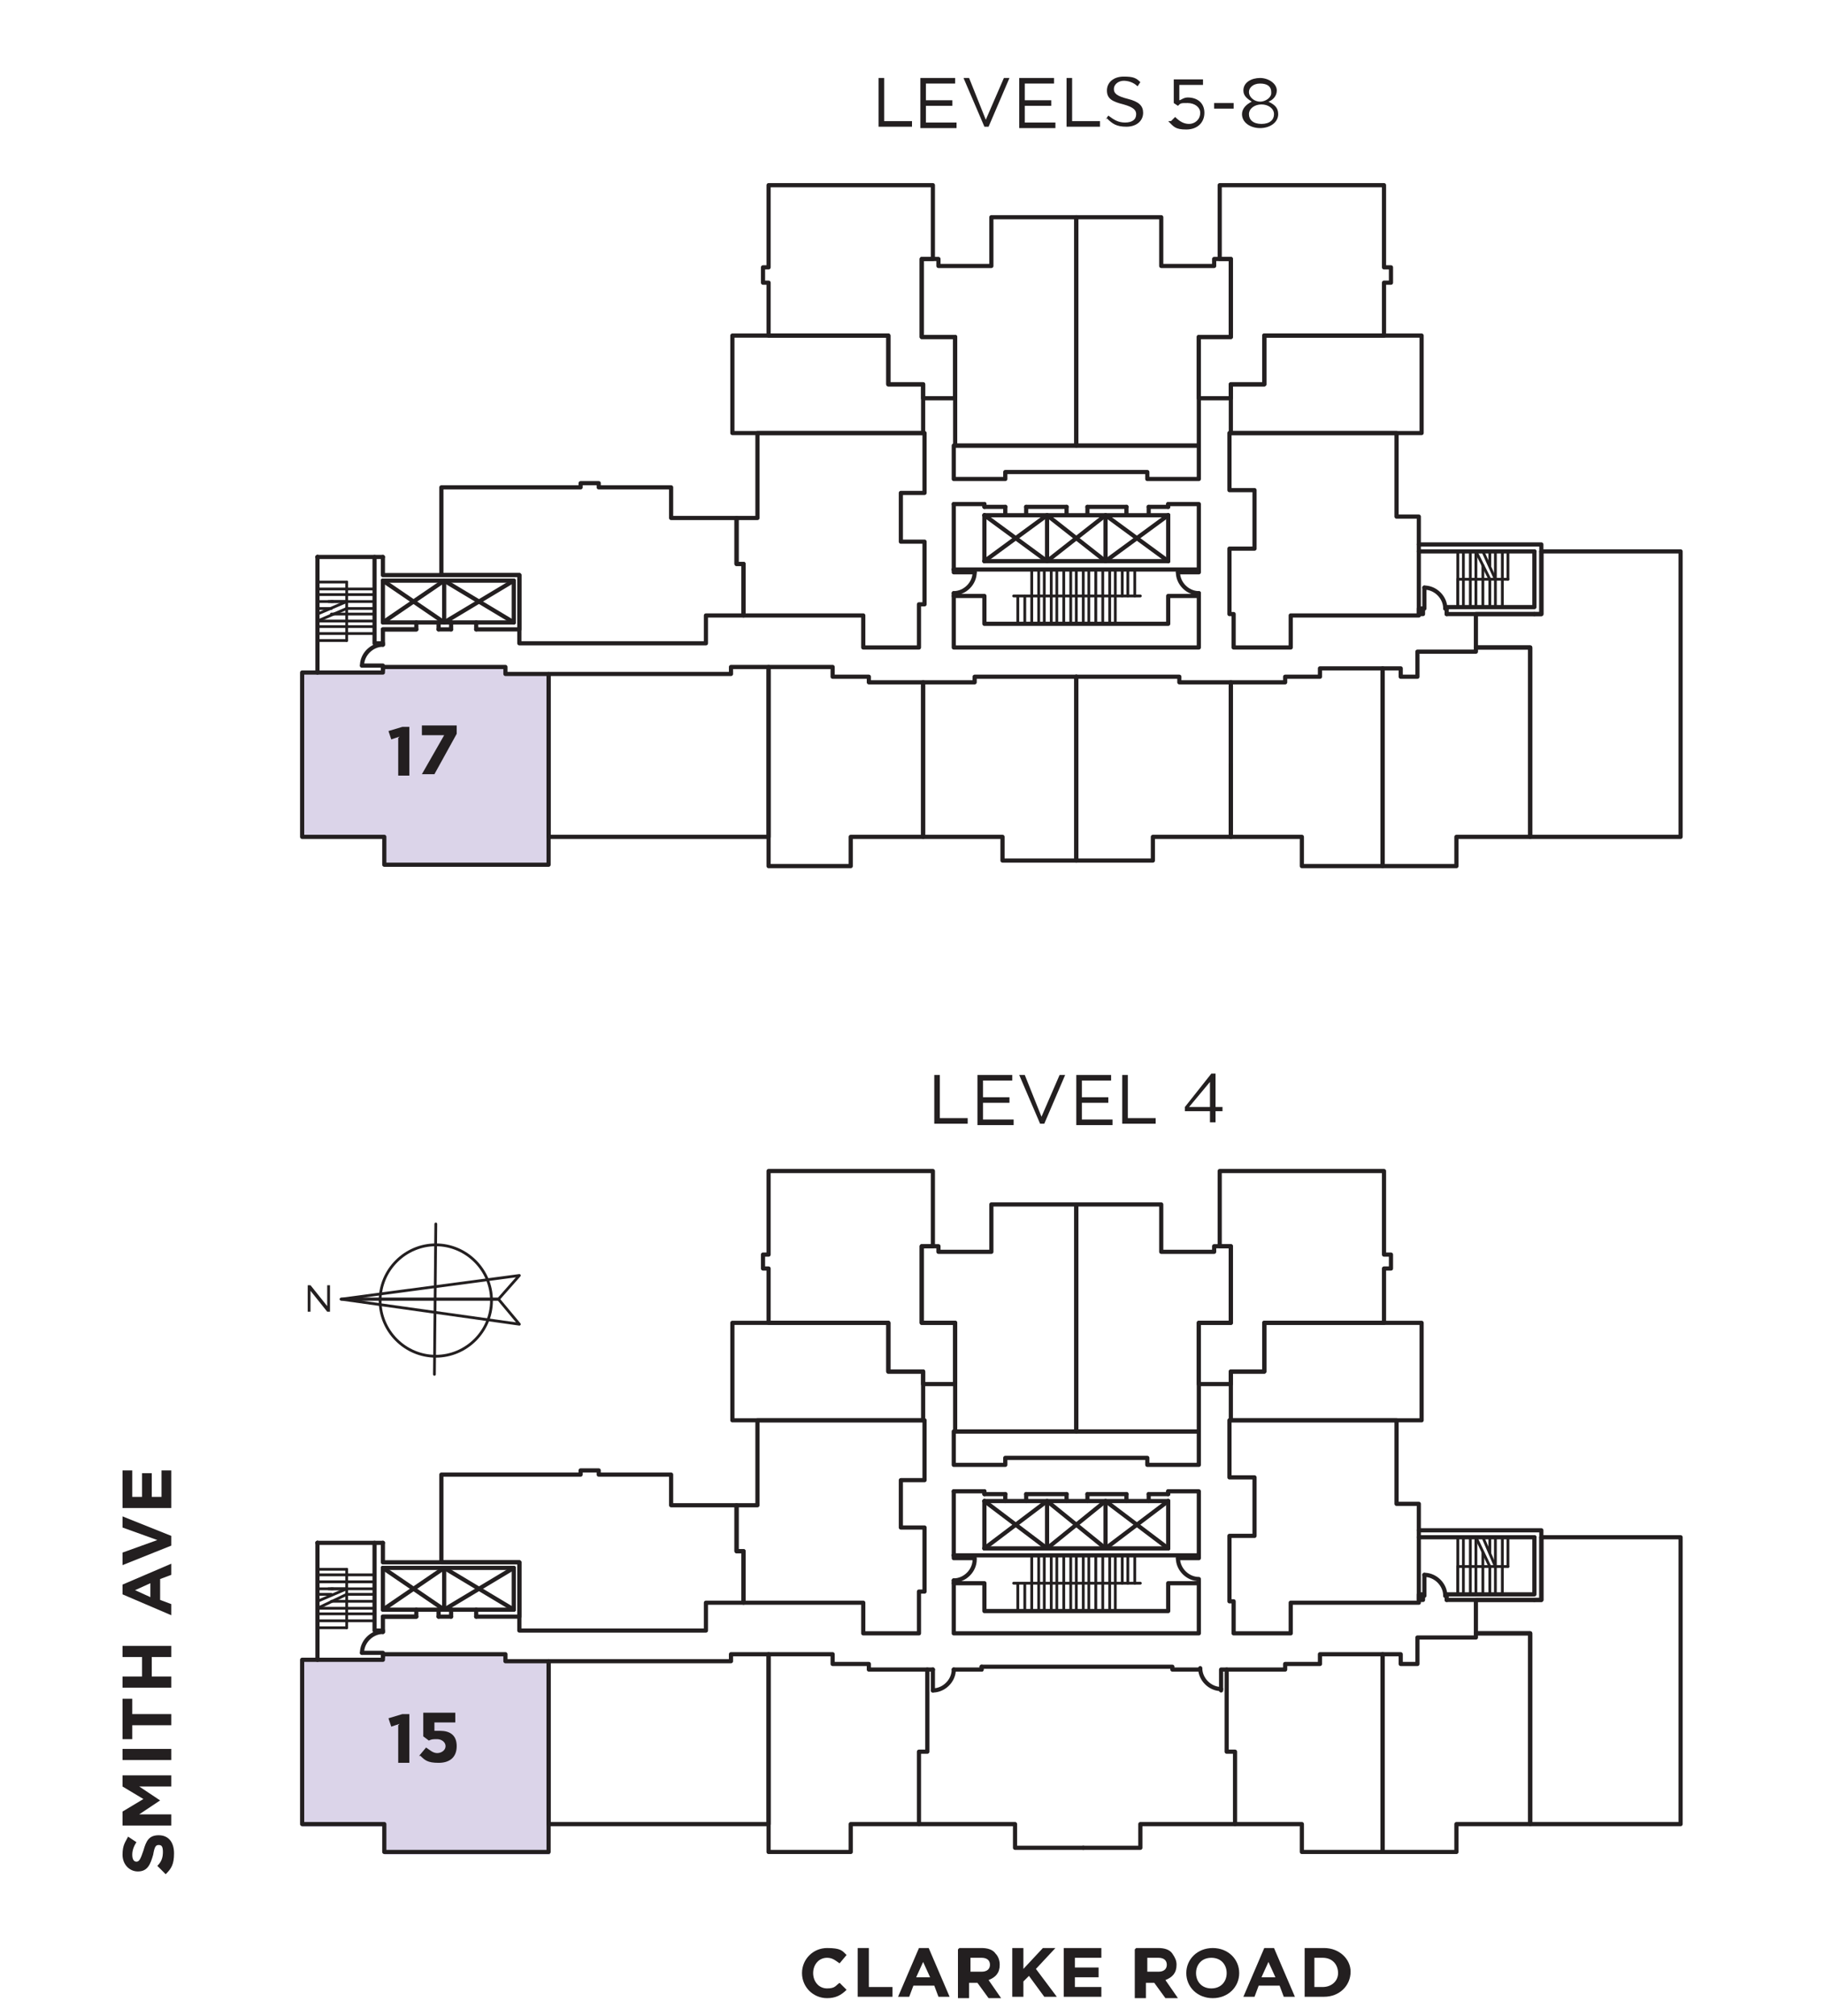 <?xml version="1.0" encoding="UTF-8"?> <svg xmlns="http://www.w3.org/2000/svg" xmlns:xlink="http://www.w3.org/1999/xlink" xmlns:i="http://ns.adobe.com/AdobeIllustrator/10.0/" id="keyplate" version="1.1" viewBox="0 0 131 144.8"><defs><style> .st0, .st1, .st2, .st3, .st4, .st5 { fill: none; } .st1 { stroke-width: .2px; } .st1, .st2, .st3, .st4 { stroke-linejoin: round; } .st1, .st2, .st3, .st4, .st5 { stroke: #231f20; stroke-linecap: round; } .st2 { stroke-width: .2px; } .st3 { stroke-width: .3px; } .st6 { fill: #231f20; } .st7 { isolation: isolate; } .st8 { clip-path: url(#clippath-1); } .st9 { clip-path: url(#clippath-3); } .st10 { clip-path: url(#clippath-4); } .st11 { clip-path: url(#clippath-2); } .st12 { clip-path: url(#clippath-7); } .st13 { clip-path: url(#clippath-6); } .st14 { clip-path: url(#clippath-9); } .st15 { clip-path: url(#clippath-8); } .st16 { clip-path: url(#clippath-5); } .st5 { stroke-miterlimit: 10; stroke-width: .2px; } .st17 { clip-path: url(#clippath); } .st18 { fill: #dbd4e9; } </style><clipPath id="clippath"><rect class="st0" x="21" y="85.4" width="17.6" height="15"></rect></clipPath><clipPath id="clippath-1"><rect class="st0" width="131" height="140.7"></rect></clipPath><clipPath id="clippath-2"><rect class="st0" width="131" height="140.7"></rect></clipPath><clipPath id="clippath-3"><rect class="st0" width="131" height="140.7"></rect></clipPath><clipPath id="clippath-4"><rect class="st0" width="131" height="140.7"></rect></clipPath><clipPath id="clippath-5"><rect class="st0" width="131" height="140.7"></rect></clipPath><clipPath id="clippath-6"><rect class="st0" width="131" height="140.7"></rect></clipPath><clipPath id="clippath-7"><rect class="st0" width="131" height="140.7"></rect></clipPath><clipPath id="clippath-8"><rect class="st0" width="131" height="140.7"></rect></clipPath><clipPath id="clippath-9"><rect class="st0" width="131" height="140.7"></rect></clipPath></defs><g class="st17"><g><rect class="st5" x="20.1" y="83.7" width="19.4" height="19.4"></rect><path class="st1" d="M31.3,97.4c2.2,0,4-1.8,4-4s-1.8-4-4-4-4,1.8-4,4,1.8,4,4,4Z"></path></g></g><line class="st1" x1="31.3" y1="87.9" x2="31.2" y2="98.7"></line><polygon class="st1" points="24.5 93.3 37.3 95.1 35.8 93.3 24.5 93.3"></polygon><polygon class="st1" points="24.5 93.3 37.3 91.6 35.8 93.3 24.5 93.3"></polygon><polygon class="st6" points="22.1 92.3 22.3 92.3 23.5 93.8 23.5 92.3 23.7 92.3 23.7 94.2 23.5 94.2 22.3 92.7 22.3 94.2 22.1 94.2 22.1 92.3"></polygon><polygon class="st18" points="21.7 48.3 21.7 60.2 27.6 60.2 27.6 62.2 39.5 62.2 39.5 48.5 36.3 48.5 36.3 48 27.6 48 27.6 48.3 21.7 48.3"></polygon><polygon class="st18" points="21.7 119.3 21.7 131.2 27.6 131.2 27.6 133.2 39.5 133.2 39.5 119.4 36.3 119.4 36.3 118.9 27.6 118.9 27.6 119.3 21.7 119.3"></polygon><line class="st2" x1="73.1" y1="113.7" x2="73.1" y2="115.7"></line><line class="st2" x1="75" y1="113.7" x2="75" y2="115.7"></line><line class="st2" x1="74.6" y1="113.7" x2="74.6" y2="115.7"></line><line class="st2" x1="74.1" y1="113.7" x2="74.1" y2="115.7"></line><line class="st2" x1="73.6" y1="113.7" x2="73.6" y2="115.7"></line><line class="st2" x1="26.9" y1="116.4" x2="24.9" y2="116.4"></line><line class="st2" x1="26.9" y1="113.1" x2="24.9" y2="113.1"></line><line class="st2" x1="22.8" y1="112.7" x2="24.9" y2="112.7"></line><line class="st2" x1="26.9" y1="115.9" x2="24.9" y2="115.9"></line><line class="st2" x1="26.9" y1="115.5" x2="24.9" y2="115.5"></line><line class="st2" x1="26.9" y1="115" x2="24.9" y2="115"></line><line class="st2" x1="26.9" y1="114.5" x2="24.9" y2="114.5"></line><line class="st2" x1="26.9" y1="114.1" x2="24.9" y2="114.1"></line><line class="st2" x1="26.9" y1="113.6" x2="24.9" y2="113.6"></line><line class="st2" x1="22.8" y1="113.1" x2="24.9" y2="113.1"></line><line class="st2" x1="22.8" y1="113.6" x2="24.9" y2="113.6"></line><line class="st2" x1="22.8" y1="114.1" x2="24.9" y2="114.1"></line><line class="st2" x1="23.8" y1="114.1" x2="23.9" y2="114.1"></line><line class="st2" x1="104.7" y1="114.5" x2="104.7" y2="112.5"></line><line class="st2" x1="107.9" y1="114.5" x2="107.9" y2="112.5"></line><line class="st2" x1="105.1" y1="114.5" x2="105.1" y2="112.5"></line><line class="st2" x1="105.6" y1="114.5" x2="105.6" y2="112.5"></line><line class="st2" x1="106" y1="114.5" x2="106" y2="112.5"></line><line class="st2" x1="106.5" y1="114.5" x2="106.5" y2="112.5"></line><line class="st2" x1="107" y1="114.5" x2="107" y2="112.5"></line><line class="st2" x1="107.4" y1="114.5" x2="107.4" y2="112.5"></line><line class="st2" x1="22.8" y1="116.9" x2="24.9" y2="116.9"></line><line class="st2" x1="23.9" y1="114.1" x2="24.9" y2="114.1"></line><line class="st2" x1="23.6" y1="114.1" x2="23.8" y2="114.1"></line><line class="st2" x1="22.8" y1="114.5" x2="23.8" y2="114.5"></line><line class="st2" x1="23.8" y1="115" x2="24.9" y2="115"></line><line class="st2" x1="22.8" y1="115.5" x2="24.9" y2="115.5"></line><line class="st2" x1="22.8" y1="115.9" x2="24.9" y2="115.9"></line><line class="st2" x1="22.8" y1="116.4" x2="24.9" y2="116.4"></line><polyline class="st2" points="104.7 114.5 104.7 112.5 104.7 110.4"></polyline><polyline class="st3" points="72.2 104.7 72.2 105.2 68.5 105.2 68.5 102.8 86.1 102.8 86.1 105.2 82.4 105.2 82.4 104.7 72.2 104.7"></polyline><line class="st3" x1="68.5" y1="107.1" x2="70.7" y2="107.1"></line><line class="st3" x1="70.7" y1="107.3" x2="72.2" y2="107.3"></line><line class="st3" x1="70.7" y1="107.8" x2="72.2" y2="107.8"></line><line class="st3" x1="73.7" y1="107.3" x2="76.6" y2="107.3"></line><line class="st3" x1="73.7" y1="107.8" x2="76.6" y2="107.8"></line><line class="st3" x1="78.1" y1="107.3" x2="80.9" y2="107.3"></line><line class="st3" x1="78.1" y1="107.8" x2="80.9" y2="107.8"></line><polyline class="st3" points="83.9 107.1 86.1 107.1 86.1 111.7 68.5 111.7"></polyline><line class="st3" x1="83.9" y1="111.2" x2="70.7" y2="111.2"></line><line class="st3" x1="68.5" y1="111.7" x2="68.5" y2="107.1"></line><polyline class="st3" points="70.7 113.7 68.5 113.7 68.5 117.3 86.1 117.3 86.1 113.7 83.9 113.7 83.9 115.7 70.7 115.7 70.7 113.7"></polyline><line class="st3" x1="68.5" y1="113.7" x2="68.5" y2="113.5"></line><polyline class="st3" points="70 111.9 68.5 111.9 68.5 111.7"></polyline><g class="st8"><g><path class="st3" d="M68.5,113.5c.8,0,1.5-.7,1.5-1.5"></path><path class="st3" d="M84.6,111.9c0,.8.7,1.5,1.5,1.5"></path></g></g><polyline class="st3" points="84.6 111.9 86.1 111.9 86.1 111.7"></polyline><line class="st3" x1="86.1" y1="113.7" x2="86.1" y2="113.5"></line><polyline class="st3" points="52.6 102 66.3 102 66.3 98.5 63.8 98.5 63.8 95 52.6 95 52.6 102"></polyline><polyline class="st3" points="102.1 102 88.4 102 88.4 98.5 90.8 98.5 90.8 95 102.1 95 102.1 102"></polyline><polyline class="st3" points="54.4 108.1 54.4 102 66.4 102 66.4 106.3 64.7 106.3 64.7 109.7 66.4 109.7 66.4 114.3 66 114.3 66 117.3 62 117.3 62 115.1 53.4 115.1 53.4 111.4 52.9 111.4 52.9 108.1 54.4 108.1"></polyline><polyline class="st3" points="53.4 115.1 50.7 115.1 50.7 117.1 37.3 117.1 37.3 112.2 31.7 112.2 31.7 105.9 41.7 105.9 41.7 105.6 43 105.6 43 105.9 48.2 105.9 48.2 108.1 52.9 108.1 52.9 111.4 53.4 111.4 53.4 115.1"></polyline><polyline class="st3" points="88.4 102 88.3 102 88.3 106.1 90.1 106.1 90.1 110.3 88.3 110.3 88.3 115 88.6 115 88.6 117.3 92.7 117.3 92.7 115.1 101.9 115.1 101.9 108 100.3 108 100.3 102 88.4 102"></polyline><polyline class="st3" points="103.9 114.9 103.9 114.5 110.2 114.5 110.2 110.4"></polyline><rect class="st3" x="101.9" y="114.5" width=".3" height=".4"></rect><polyline class="st3" points="102.2 114.6 102.3 114.6 102.3 113.1"></polyline><g class="st11"><path class="st3" d="M103.8,114.6c0-.8-.7-1.5-1.5-1.5"></path></g><line class="st3" x1="103.8" y1="114.6" x2="103.9" y2="114.6"></line><line class="st3" x1="70.7" y1="111.2" x2="70.7" y2="107.8"></line><line class="st3" x1="70.7" y1="107.3" x2="70.7" y2="107.1"></line><line class="st3" x1="83.9" y1="111.2" x2="83.9" y2="107.8"></line><line class="st3" x1="83.9" y1="107.3" x2="83.9" y2="107.1"></line><line class="st3" x1="75.2" y1="111.2" x2="75.2" y2="107.8"></line><line class="st3" x1="79.4" y1="107.8" x2="79.4" y2="111.2"></line><polyline class="st3" points="34.2 116.1 37.3 116.1 37.3 112.2 27.5 112.2 27.5 110.8"></polyline><line class="st3" x1="22.8" y1="119.2" x2="22.8" y2="110.8"></line><line class="st3" x1="22.8" y1="110.8" x2="22.8" y2="110.8"></line><line class="st3" x1="22.8" y1="110.8" x2="27.5" y2="110.8"></line><polyline class="st3" points="26.9 110.8 26.9 117.1 27.5 117.1 27.5 116.1 29.9 116.1"></polyline><polyline class="st3" points="27.5 112.6 36.9 112.6 36.9 115.6"></polyline><line class="st2" x1="72.8" y1="113.7" x2="81.9" y2="113.7"></line><line class="st2" x1="75.5" y1="113.7" x2="75.5" y2="115.7"></line><line class="st2" x1="77.3" y1="113.7" x2="77.3" y2="115.7"></line><line class="st2" x1="76.9" y1="113.7" x2="76.9" y2="115.7"></line><line class="st2" x1="76.4" y1="113.7" x2="76.4" y2="115.7"></line><line class="st2" x1="75.9" y1="113.7" x2="75.9" y2="115.7"></line><line class="st2" x1="77.8" y1="113.7" x2="77.8" y2="115.7"></line><line class="st2" x1="79.7" y1="113.7" x2="79.7" y2="115.7"></line><line class="st2" x1="79.2" y1="113.7" x2="79.2" y2="115.7"></line><line class="st2" x1="78.7" y1="113.7" x2="78.7" y2="115.7"></line><line class="st2" x1="78.2" y1="113.7" x2="78.2" y2="115.7"></line><line class="st2" x1="80.1" y1="113.7" x2="80.1" y2="115.7"></line><line class="st2" x1="74.1" y1="111.7" x2="74.1" y2="113.7"></line><line class="st2" x1="75.9" y1="111.7" x2="75.9" y2="113.7"></line><line class="st2" x1="75.5" y1="111.7" x2="75.5" y2="113.7"></line><line class="st2" x1="75" y1="111.7" x2="75" y2="113.7"></line><line class="st2" x1="74.6" y1="111.7" x2="74.6" y2="113.7"></line><line class="st2" x1="76.4" y1="111.7" x2="76.4" y2="113.7"></line><line class="st2" x1="78.2" y1="111.7" x2="78.2" y2="113.7"></line><line class="st2" x1="77.8" y1="111.7" x2="77.8" y2="113.7"></line><line class="st2" x1="77.3" y1="111.7" x2="77.3" y2="113.7"></line><line class="st2" x1="76.9" y1="111.7" x2="76.9" y2="113.7"></line><line class="st2" x1="78.7" y1="111.7" x2="78.7" y2="113.7"></line><line class="st2" x1="80.6" y1="111.7" x2="80.6" y2="113.7"></line><line class="st2" x1="80.1" y1="111.7" x2="80.1" y2="113.7"></line><line class="st2" x1="79.7" y1="111.7" x2="79.7" y2="113.7"></line><line class="st2" x1="79.2" y1="111.7" x2="79.2" y2="113.7"></line><line class="st2" x1="81" y1="111.7" x2="81" y2="113.7"></line><line class="st2" x1="81.5" y1="111.7" x2="81.5" y2="113.7"></line><line class="st3" x1="31.9" y1="115.6" x2="31.9" y2="112.6"></line><line class="st3" x1="32.4" y1="116.1" x2="31.5" y2="116.1"></line><line class="st3" x1="27.5" y1="112.6" x2="27.5" y2="115.6"></line><line class="st2" x1="24.9" y1="112.7" x2="24.9" y2="116.9"></line><line class="st3" x1="27.5" y1="117.2" x2="27.5" y2="117.1"></line><g class="st9"><path class="st3" d="M27.5,117.2c-.8,0-1.5.7-1.5,1.5"></path></g><polyline class="st3" points="26 118.7 27.5 118.7 27.5 119"></polyline><line class="st2" x1="22.8" y1="115.5" x2="24.9" y2="114.5"></line><line class="st2" x1="22.8" y1="115" x2="24.9" y2="114.1"></line><line class="st2" x1="108.3" y1="112.5" x2="104.7" y2="112.5"></line><line class="st2" x1="107.9" y1="110.4" x2="107.9" y2="112.5"></line><line class="st2" x1="106" y1="110.4" x2="106" y2="112.5"></line><line class="st2" x1="106.5" y1="111.5" x2="106.5" y2="112.5"></line><line class="st2" x1="107" y1="110.4" x2="107" y2="111.5"></line><line class="st2" x1="107.4" y1="110.4" x2="107.4" y2="112.5"></line><line class="st2" x1="108.3" y1="110.4" x2="108.3" y2="112.5"></line><line class="st3" x1="83.9" y1="107.3" x2="82.5" y2="107.3"></line><line class="st3" x1="83.9" y1="107.8" x2="82.5" y2="107.8"></line><polyline class="st3" points="77.3 86.5 77.3 102.8 86.1 102.8 86.1 95 88.4 95 88.4 89.5 87.2 89.5 87.2 89.9 83.4 89.9 83.4 86.5 77.3 86.5 77.3 102.8 86.1 102.8 86.1 95 88.4 95 88.4 89.5 87.2 89.5 87.2 89.9 83.4 89.9 83.4 86.5 77.3 86.5"></polyline><polyline class="st3" points="88.4 99.4 86.1 99.4 86.1 95 88.4 95 88.4 89.5 87.6 89.5 87.6 84.1 99.4 84.1 99.4 90.1 99.9 90.1 99.9 91.1 99.4 91.1 99.4 95 90.8 95 90.8 98.5 88.4 98.5 88.4 99.4"></polyline><polyline class="st3" points="77.3 86.5 77.3 102.8 68.6 102.8 68.6 95 66.2 95 66.2 89.5 67.4 89.5 67.4 89.9 71.2 89.9 71.2 86.5 77.3 86.5 77.3 102.8 68.6 102.8 68.6 95 66.2 95 66.2 89.5 67.4 89.5 67.4 89.9 71.2 89.9 71.2 86.5 77.3 86.5"></polyline><polyline class="st3" points="66.3 99.4 68.6 99.4 68.6 95 66.2 95 66.2 89.5 67 89.5 67 84.1 55.2 84.1 55.2 90.1 54.8 90.1 54.8 91.1 55.2 91.1 55.2 95 63.8 95 63.8 98.5 66.3 98.5 66.3 99.4"></polyline><polyline class="st3" points="27.5 116.1 29.9 116.1 29.9 115.6 27.5 115.6 31.9 112.6"></polyline><line class="st3" x1="32.4" y1="116.1" x2="32.4" y2="115.6"></line><polyline class="st3" points="31.5 116.1 31.5 115.6 32.4 115.6"></polyline><line class="st3" x1="31.9" y1="115.6" x2="27.5" y2="112.6"></line><line class="st3" x1="32.4" y1="115.6" x2="36.9" y2="115.6"></line><line class="st3" x1="34.2" y1="116.1" x2="34.2" y2="115.6"></line><line class="st3" x1="31.5" y1="115.6" x2="29.9" y2="115.6"></line><line class="st3" x1="31.9" y1="115.6" x2="36.9" y2="112.6"></line><line class="st3" x1="31.9" y1="112.6" x2="36.9" y2="115.6"></line><polyline class="st3" points="72.2 107.3 72.2 107.8 73.7 107.8 73.7 107.3"></polyline><polyline class="st3" points="76.6 107.3 76.6 107.8 78.1 107.8 78.1 107.3"></polyline><polyline class="st3" points="80.9 107.3 80.9 107.8 82.5 107.8 82.5 107.3"></polyline><polyline class="st3" points="83.9 107.8 79.4 111.2 75.2 107.8 70.7 111.2"></polyline><polyline class="st3" points="70.7 107.8 75.2 111.2 79.4 107.8 83.9 111.2"></polyline><line class="st2" x1="106.5" y1="110.4" x2="107.4" y2="112.5"></line><line class="st2" x1="106" y1="110.4" x2="107" y2="112.5"></line><line class="st2" x1="105.1" y1="110.4" x2="105.1" y2="112.5"></line><line class="st2" x1="105.6" y1="110.4" x2="105.6" y2="112.5"></line><polyline class="st3" points="52.5 118.8 55.2 118.8 55.2 131 39.4 131 39.4 119.3 52.5 119.3 52.5 118.8"></polyline><polyline class="st3" points="39.4 119.3 36.3 119.3 36.3 118.8 27.5 118.8 27.5 119.2 21.7 119.2 21.7 131 27.6 131 27.6 133 39.4 133 39.4 119.3"></polyline><line class="st3" x1="103.9" y1="114.9" x2="110.2" y2="114.9"></line><line class="st3" x1="110.2" y1="110.4" x2="101.9" y2="110.4"></line><polyline class="st3" points="110.2 114.9 110.7 114.9 110.7 110.4"></polyline><polyline class="st3" points="106 114.9 106 117.3 109.9 117.3 109.9 131 120.7 131 120.7 110.4 110.7 110.4 110.7 114.9 106 114.9"></polyline><polyline class="st3" points="99.3 118.8 100.6 118.8 100.6 119.5 101.8 119.5 101.8 117.6 106 117.6 106 117.3 109.9 117.3 109.9 131 104.6 131 104.6 133 99.3 133 99.3 118.8"></polyline><polyline class="st3" points="101.9 109.9 110.7 109.9 110.7 110.4"></polyline><polyline class="st3" points="88.7 131 93.5 131 93.5 133 99.3 133 99.3 118.8 94.8 118.8 94.8 119.5 92.3 119.5 92.3 119.9 88.1 119.9 88.1 125.8 88.7 125.8 88.7 131"></polyline><polyline class="st3" points="66 131 66 125.8 66.6 125.8 66.6 119.9 62.4 119.9 62.4 119.5 59.8 119.5 59.8 118.8 55.2 118.8 55.2 133 61.1 133 61.1 131 66 131"></polyline><line class="st3" x1="70.5" y1="119.9" x2="68.5" y2="119.9"></line><line class="st3" x1="67" y1="119.9" x2="66.6" y2="119.9"></line><line class="st3" x1="70.5" y1="119.7" x2="70.5" y2="119.9"></line><polyline class="st3" points="86.2 119.9 84.2 119.9 84.2 119.7 70.5 119.7"></polyline><polyline class="st3" points="66 131 72.9 131 72.9 132.7 77.8 132.7"></polyline><line class="st3" x1="67" y1="119.9" x2="67" y2="121.4"></line><g class="st10"><path class="st3" d="M67,121.4c.8,0,1.5-.7,1.5-1.5"></path></g><polyline class="st3" points="87.7 121.4 87.7 119.9 88.1 119.9"></polyline><g class="st16"><path class="st3" d="M86.2,119.8c0,.8.7,1.5,1.5,1.5"></path></g><polyline class="st3" points="77.8 132.7 81.9 132.7 81.9 131 88.7 131"></polyline><line class="st2" x1="73.1" y1="42.8" x2="73.1" y2="44.8"></line><line class="st2" x1="75" y1="42.8" x2="75" y2="44.8"></line><line class="st2" x1="74.6" y1="42.8" x2="74.6" y2="44.8"></line><line class="st2" x1="74.1" y1="42.8" x2="74.1" y2="44.8"></line><line class="st2" x1="73.6" y1="42.8" x2="73.6" y2="44.8"></line><line class="st2" x1="26.9" y1="45.5" x2="24.9" y2="45.5"></line><line class="st2" x1="26.9" y1="42.3" x2="24.9" y2="42.3"></line><line class="st2" x1="22.8" y1="41.8" x2="24.9" y2="41.8"></line><line class="st2" x1="26.9" y1="45" x2="24.9" y2="45"></line><line class="st2" x1="26.9" y1="44.6" x2="24.9" y2="44.6"></line><line class="st2" x1="26.9" y1="44.1" x2="24.9" y2="44.1"></line><line class="st2" x1="26.9" y1="43.7" x2="24.9" y2="43.7"></line><line class="st2" x1="26.9" y1="43.2" x2="24.9" y2="43.2"></line><line class="st2" x1="26.9" y1="42.7" x2="24.9" y2="42.7"></line><line class="st2" x1="22.8" y1="42.3" x2="24.9" y2="42.3"></line><line class="st2" x1="22.8" y1="42.7" x2="24.9" y2="42.7"></line><line class="st2" x1="22.8" y1="43.2" x2="24.9" y2="43.2"></line><line class="st2" x1="23.8" y1="43.2" x2="23.9" y2="43.2"></line><line class="st2" x1="104.7" y1="43.6" x2="104.7" y2="41.6"></line><line class="st2" x1="107.9" y1="43.6" x2="107.9" y2="41.6"></line><line class="st2" x1="105.1" y1="43.6" x2="105.1" y2="41.6"></line><line class="st2" x1="105.6" y1="43.6" x2="105.6" y2="41.6"></line><line class="st2" x1="106" y1="43.6" x2="106" y2="41.6"></line><line class="st2" x1="106.5" y1="43.6" x2="106.5" y2="41.6"></line><line class="st2" x1="107" y1="43.6" x2="107" y2="41.6"></line><line class="st2" x1="107.4" y1="43.6" x2="107.4" y2="41.6"></line><line class="st2" x1="22.8" y1="46" x2="24.9" y2="46"></line><line class="st2" x1="23.9" y1="43.2" x2="24.9" y2="43.2"></line><line class="st2" x1="23.6" y1="43.2" x2="23.8" y2="43.2"></line><line class="st2" x1="22.8" y1="43.7" x2="23.8" y2="43.7"></line><line class="st2" x1="23.8" y1="44.1" x2="24.9" y2="44.1"></line><line class="st2" x1="22.8" y1="44.6" x2="24.9" y2="44.6"></line><line class="st2" x1="22.8" y1="45" x2="24.9" y2="45"></line><line class="st2" x1="22.8" y1="45.5" x2="24.9" y2="45.5"></line><polyline class="st2" points="104.7 43.6 104.7 41.6 104.7 39.6"></polyline><polyline class="st3" points="72.2 33.9 72.2 34.4 68.5 34.4 68.5 32 86.1 32 86.1 34.4 82.4 34.4 82.4 33.9 72.2 33.9"></polyline><line class="st3" x1="68.5" y1="36.2" x2="70.7" y2="36.2"></line><line class="st3" x1="70.7" y1="36.4" x2="72.2" y2="36.4"></line><line class="st3" x1="70.7" y1="37" x2="72.2" y2="37"></line><line class="st3" x1="73.7" y1="36.4" x2="76.6" y2="36.4"></line><line class="st3" x1="73.7" y1="37" x2="76.6" y2="37"></line><line class="st3" x1="78.1" y1="36.4" x2="80.9" y2="36.4"></line><line class="st3" x1="78.1" y1="37" x2="80.9" y2="37"></line><polyline class="st3" points="83.9 36.2 86.1 36.2 86.1 40.9 68.5 40.9"></polyline><line class="st3" x1="83.9" y1="40.3" x2="70.7" y2="40.3"></line><line class="st3" x1="68.5" y1="40.9" x2="68.5" y2="36.2"></line><polyline class="st3" points="70.7 42.8 68.5 42.8 68.5 46.5 86.1 46.5 86.1 42.8 83.9 42.8 83.9 44.8 70.7 44.8 70.7 42.8"></polyline><line class="st3" x1="68.5" y1="42.8" x2="68.5" y2="42.6"></line><polyline class="st3" points="70 41.1 68.5 41.1 68.5 40.9"></polyline><g class="st13"><g><path class="st3" d="M68.5,42.6c.8,0,1.5-.7,1.5-1.5"></path><path class="st3" d="M84.6,41.1c0,.8.7,1.5,1.5,1.5"></path></g></g><polyline class="st3" points="84.6 41.1 86.1 41.1 86.1 40.9"></polyline><line class="st3" x1="86.1" y1="42.8" x2="86.1" y2="42.6"></line><polyline class="st3" points="52.6 31.1 66.3 31.1 66.3 27.6 63.8 27.6 63.8 24.1 52.6 24.1 52.6 31.1"></polyline><polyline class="st3" points="102.1 31.1 88.4 31.1 88.4 27.6 90.8 27.6 90.8 24.1 102.1 24.1 102.1 31.1"></polyline><polyline class="st3" points="54.4 37.2 54.4 31.1 66.4 31.1 66.4 35.4 64.7 35.4 64.7 38.9 66.4 38.9 66.4 43.4 66 43.4 66 46.5 62 46.5 62 44.2 53.4 44.2 53.4 40.5 52.9 40.5 52.9 37.2 54.4 37.2"></polyline><polyline class="st3" points="53.4 44.2 50.7 44.2 50.7 46.2 37.3 46.2 37.3 41.3 31.7 41.3 31.7 35 41.7 35 41.7 34.7 43 34.7 43 35 48.2 35 48.2 37.2 52.9 37.2 52.9 40.5 53.4 40.5 53.4 44.2"></polyline><polyline class="st3" points="88.4 31.1 88.3 31.1 88.3 35.2 90.1 35.2 90.1 39.4 88.3 39.4 88.3 44.1 88.6 44.1 88.6 46.5 92.7 46.5 92.7 44.2 101.9 44.2 101.9 37.1 100.3 37.1 100.3 31.1 88.4 31.1"></polyline><polyline class="st3" points="77.3 61.8 77.3 50 77.3 48.6 70 48.6 70 49 66.3 49 66.3 60.1 72 60.1 72 61.8 77.3 61.8"></polyline><line class="st3" x1="77.3" y1="48.6" x2="77.3" y2="48.6"></line><polyline class="st3" points="77.3 61.8 82.8 61.8 82.8 60.1 88.4 60.1 88.4 49 84.7 49 84.7 48.6 77.3 48.6 77.3 50 77.3 61.8"></polyline><polyline class="st3" points="103.9 44.1 103.9 43.6 110.2 43.6 110.2 39.6"></polyline><rect class="st3" x="101.9" y="43.7" width=".3" height=".4"></rect><polyline class="st3" points="102.2 43.7 102.3 43.7 102.3 42.2"></polyline><g class="st12"><path class="st3" d="M103.8,43.7c0-.8-.7-1.5-1.5-1.5"></path></g><line class="st3" x1="103.8" y1="43.7" x2="103.9" y2="43.7"></line><line class="st3" x1="70.7" y1="40.3" x2="70.7" y2="37"></line><line class="st3" x1="70.7" y1="36.4" x2="70.7" y2="36.2"></line><line class="st3" x1="83.9" y1="40.3" x2="83.9" y2="37"></line><line class="st3" x1="83.9" y1="36.4" x2="83.9" y2="36.2"></line><line class="st3" x1="75.2" y1="40.3" x2="75.2" y2="37"></line><line class="st3" x1="79.4" y1="37" x2="79.4" y2="40.3"></line><polyline class="st3" points="34.2 45.2 37.3 45.2 37.3 41.3 27.5 41.3 27.5 40"></polyline><line class="st3" x1="22.8" y1="48.3" x2="22.8" y2="40"></line><line class="st3" x1="22.8" y1="40" x2="22.8" y2="40"></line><line class="st3" x1="22.8" y1="40" x2="27.5" y2="40"></line><polyline class="st3" points="26.9 40 26.9 46.2 27.5 46.2 27.5 45.2 29.9 45.2"></polyline><polyline class="st3" points="27.5 41.7 36.9 41.7 36.9 44.7"></polyline><line class="st2" x1="72.8" y1="42.8" x2="81.9" y2="42.8"></line><line class="st2" x1="75.5" y1="42.8" x2="75.5" y2="44.8"></line><line class="st2" x1="77.3" y1="42.8" x2="77.3" y2="44.8"></line><line class="st2" x1="76.9" y1="42.8" x2="76.9" y2="44.8"></line><line class="st2" x1="76.4" y1="42.8" x2="76.4" y2="44.8"></line><line class="st2" x1="75.9" y1="42.8" x2="75.9" y2="44.8"></line><line class="st2" x1="77.8" y1="42.8" x2="77.8" y2="44.8"></line><line class="st2" x1="79.7" y1="42.8" x2="79.7" y2="44.8"></line><line class="st2" x1="79.2" y1="42.8" x2="79.2" y2="44.8"></line><line class="st2" x1="78.7" y1="42.8" x2="78.7" y2="44.8"></line><line class="st2" x1="78.2" y1="42.8" x2="78.2" y2="44.8"></line><line class="st2" x1="80.1" y1="42.8" x2="80.1" y2="44.8"></line><line class="st2" x1="74.1" y1="40.9" x2="74.1" y2="42.8"></line><line class="st2" x1="75.9" y1="40.9" x2="75.9" y2="42.8"></line><line class="st2" x1="75.5" y1="40.9" x2="75.5" y2="42.8"></line><line class="st2" x1="75" y1="40.9" x2="75" y2="42.8"></line><line class="st2" x1="74.6" y1="40.9" x2="74.6" y2="42.8"></line><line class="st2" x1="76.4" y1="40.9" x2="76.4" y2="42.8"></line><line class="st2" x1="78.2" y1="40.9" x2="78.2" y2="42.8"></line><line class="st2" x1="77.8" y1="40.9" x2="77.8" y2="42.8"></line><line class="st2" x1="77.3" y1="40.9" x2="77.3" y2="42.8"></line><line class="st2" x1="76.9" y1="40.9" x2="76.9" y2="42.8"></line><line class="st2" x1="78.7" y1="40.9" x2="78.7" y2="42.8"></line><line class="st2" x1="80.6" y1="40.9" x2="80.6" y2="42.8"></line><line class="st2" x1="80.1" y1="40.9" x2="80.1" y2="42.8"></line><line class="st2" x1="79.7" y1="40.9" x2="79.7" y2="42.8"></line><line class="st2" x1="79.2" y1="40.9" x2="79.2" y2="42.8"></line><line class="st2" x1="81" y1="40.9" x2="81" y2="42.8"></line><line class="st2" x1="81.5" y1="40.9" x2="81.5" y2="42.8"></line><line class="st3" x1="31.9" y1="44.7" x2="31.9" y2="41.7"></line><line class="st3" x1="32.4" y1="45.2" x2="31.5" y2="45.2"></line><line class="st3" x1="27.5" y1="41.7" x2="27.5" y2="44.7"></line><line class="st2" x1="24.9" y1="41.8" x2="24.9" y2="46"></line><line class="st3" x1="27.5" y1="46.3" x2="27.5" y2="46.2"></line><g class="st15"><path class="st3" d="M27.5,46.3c-.8,0-1.5.7-1.5,1.5"></path></g><polyline class="st3" points="26 47.8 27.5 47.8 27.5 48.1"></polyline><line class="st2" x1="22.8" y1="44.6" x2="24.9" y2="43.7"></line><line class="st2" x1="22.8" y1="44.1" x2="24.9" y2="43.2"></line><line class="st2" x1="108.3" y1="41.6" x2="104.7" y2="41.6"></line><line class="st2" x1="107.9" y1="39.6" x2="107.9" y2="41.6"></line><line class="st2" x1="106" y1="39.6" x2="106" y2="41.6"></line><line class="st2" x1="106.5" y1="40.6" x2="106.5" y2="41.6"></line><line class="st2" x1="107" y1="39.6" x2="107" y2="40.6"></line><line class="st2" x1="107.4" y1="39.6" x2="107.4" y2="41.6"></line><line class="st2" x1="108.3" y1="39.6" x2="108.3" y2="41.6"></line><line class="st3" x1="83.9" y1="36.4" x2="82.5" y2="36.4"></line><line class="st3" x1="83.9" y1="37" x2="82.5" y2="37"></line><polyline class="st3" points="77.3 15.6 77.3 32 86.1 32 86.1 24.2 88.4 24.2 88.4 18.6 87.2 18.6 87.2 19.1 83.4 19.1 83.4 15.6 77.3 15.6 77.3 32 86.1 32 86.1 24.2 88.4 24.2 88.4 18.6 87.2 18.6 87.2 19.1 83.4 19.1 83.4 15.6 77.3 15.6"></polyline><polyline class="st3" points="88.4 28.6 86.1 28.6 86.1 24.2 88.4 24.2 88.4 18.6 87.6 18.6 87.6 13.3 99.4 13.3 99.4 19.2 99.9 19.2 99.9 20.3 99.4 20.3 99.4 24.1 90.8 24.1 90.8 27.6 88.4 27.6 88.4 28.6"></polyline><polyline class="st3" points="77.3 15.6 77.3 32 68.6 32 68.6 24.2 66.2 24.2 66.2 18.6 67.4 18.6 67.4 19.1 71.2 19.1 71.2 15.6 77.3 15.6 77.3 32 68.6 32 68.6 24.2 66.2 24.2 66.2 18.6 67.4 18.6 67.4 19.1 71.2 19.1 71.2 15.6 77.3 15.6"></polyline><polyline class="st3" points="66.3 28.6 68.6 28.6 68.6 24.2 66.2 24.2 66.2 18.6 67 18.6 67 13.3 55.2 13.3 55.2 19.2 54.8 19.2 54.8 20.3 55.2 20.3 55.2 24.1 63.8 24.1 63.8 27.6 66.3 27.6 66.3 28.6"></polyline><polyline class="st3" points="27.5 45.2 29.9 45.2 29.9 44.7 27.5 44.7 31.9 41.7"></polyline><line class="st3" x1="32.4" y1="45.2" x2="32.4" y2="44.7"></line><polyline class="st3" points="31.5 45.2 31.5 44.7 32.4 44.7"></polyline><line class="st3" x1="31.9" y1="44.7" x2="27.5" y2="41.7"></line><line class="st3" x1="32.4" y1="44.7" x2="36.9" y2="44.7"></line><line class="st3" x1="34.2" y1="45.2" x2="34.2" y2="44.7"></line><line class="st3" x1="31.5" y1="44.7" x2="29.9" y2="44.7"></line><line class="st3" x1="31.9" y1="44.7" x2="36.9" y2="41.7"></line><line class="st3" x1="31.9" y1="41.7" x2="36.9" y2="44.7"></line><polyline class="st3" points="72.2 36.4 72.2 37 73.7 37 73.7 36.4"></polyline><polyline class="st3" points="76.6 36.4 76.6 37 78.1 37 78.1 36.4"></polyline><polyline class="st3" points="80.9 36.4 80.9 37 82.5 37 82.5 36.4"></polyline><polyline class="st3" points="83.9 37 79.4 40.3 75.2 37 70.7 40.3"></polyline><polyline class="st3" points="70.7 37 75.2 40.3 79.4 37 83.9 40.3"></polyline><line class="st2" x1="106.5" y1="39.6" x2="107.4" y2="41.6"></line><line class="st2" x1="106" y1="39.6" x2="107" y2="41.6"></line><line class="st2" x1="105.1" y1="39.6" x2="105.1" y2="41.6"></line><line class="st2" x1="105.6" y1="39.6" x2="105.6" y2="41.6"></line><polyline class="st3" points="52.5 47.9 55.2 47.9 55.2 60.1 39.4 60.1 39.4 48.4 52.5 48.4 52.5 47.9"></polyline><polyline class="st3" points="39.4 48.4 36.3 48.4 36.3 47.9 27.5 47.9 27.5 48.3 21.7 48.3 21.7 60.1 27.6 60.1 27.6 62.1 39.4 62.1 39.4 48.4"></polyline><line class="st3" x1="103.9" y1="44.1" x2="110.2" y2="44.1"></line><line class="st3" x1="110.2" y1="39.6" x2="101.9" y2="39.6"></line><polyline class="st3" points="110.2 44.1 110.7 44.1 110.7 39.6"></polyline><polyline class="st3" points="106 44.1 106 46.5 109.9 46.5 109.9 60.1 120.7 60.1 120.7 39.6 110.7 39.6 110.7 44.1 106 44.1"></polyline><polyline class="st3" points="99.3 48 100.6 48 100.6 48.6 101.8 48.6 101.8 46.8 106 46.8 106 46.5 109.9 46.5 109.9 60.1 104.6 60.1 104.6 62.2 99.3 62.2 99.3 48"></polyline><polyline class="st3" points="88.4 60.1 88.4 60.1 93.5 60.1 93.5 62.2 99.3 62.2 99.3 48 94.8 48 94.8 48.6 92.3 48.6 92.3 49 88.4 49 88.4 54.9 88.4 60.1"></polyline><polyline class="st3" points="88.4 54.9 88.4 54.9 88.4 60.1 88.4 54.9"></polyline><polyline class="st3" points="66.3 60.1 66.3 54.9 66.3 49 62.4 49 62.4 48.6 59.8 48.6 59.8 47.9 55.2 47.9 55.2 62.2 61.1 62.2 61.1 60.1 66.3 60.1"></polyline><polyline class="st3" points="101.9 39.1 110.7 39.1 110.7 39.6"></polyline><g class="st7"><g class="st7"><path class="st6" d="M67.1,77.2h.4v3.1h2v.4h-2.4v-3.5Z"></path><path class="st6" d="M70.2,77.2h2.5v.4h-2.1v1.2h1.9v.4h-1.9v1.2h2.2v.4h-2.6v-3.5Z"></path><path class="st6" d="M73.2,77.2h.4l1.2,3,1.3-3h.4l-1.5,3.5h-.3l-1.5-3.5Z"></path><path class="st6" d="M77.3,77.2h2.5v.4h-2.1v1.2h1.9v.4h-1.9v1.2h2.2v.4h-2.6v-3.5Z"></path><path class="st6" d="M80.6,77.2h.4v3.1h2v.4h-2.4v-3.5Z"></path><path class="st6" d="M86.9,79.8h-1.8v-.3c0,0,1.9-2.4,1.9-2.4h.3v2.4h.5v.3h-.5v.8h-.4v-.8ZM86.9,79.5v-1.8l-1.5,1.8h1.5Z"></path></g></g><g class="st7"><g class="st7"><path class="st6" d="M63.1,5.6h.4v3.1h2v.4h-2.4v-3.5Z"></path><path class="st6" d="M66.1,5.6h2.5v.4h-2.1v1.2h1.9v.4h-1.9v1.2h2.2v.4h-2.6v-3.5Z"></path><path class="st6" d="M69.2,5.6h.4l1.2,3,1.3-3h.4l-1.5,3.5h-.3l-1.5-3.5Z"></path><path class="st6" d="M73.2,5.6h2.5v.4h-2.1v1.2h1.9v.4h-1.9v1.2h2.2v.4h-2.6v-3.5Z"></path><path class="st6" d="M76.6,5.6h.4v3.1h2v.4h-2.4v-3.5Z"></path><path class="st6" d="M79.4,8.6l.2-.3c.4.3.7.5,1.2.5s.8-.2.8-.6h0c0-.3-.2-.5-.9-.7-.8-.2-1.2-.4-1.2-1h0c0-.6.5-1,1.2-1s.9.1,1.2.4l-.2.3c-.3-.3-.7-.4-1-.4s-.7.2-.7.6h0c0,.3.2.5,1,.7.8.2,1.1.5,1.1,1h0c0,.6-.5,1-1.2,1s-1-.2-1.4-.6Z"></path><path class="st6" d="M84.1,8.7l.3-.3c.3.3.6.5,1,.5s.8-.3.8-.8h0c0-.4-.4-.7-.9-.7s-.5,0-.7.2l-.3-.2v-1.7h2.1v.4h-1.7v1.1c.1,0,.3-.2.6-.2.7,0,1.2.4,1.2,1.1h0c0,.7-.5,1.2-1.3,1.2s-.9-.2-1.3-.6Z"></path><path class="st6" d="M87.2,7.4h1.4v.4h-1.4v-.4Z"></path><path class="st6" d="M89.2,8.2h0c0-.4.3-.7.7-.9-.3-.2-.6-.4-.6-.8h0c0-.6.6-.9,1.2-.9s1.2.4,1.2.9h0c0,.4-.3.7-.6.8.4.2.7.4.7.9h0c0,.6-.6,1-1.3,1s-1.3-.4-1.3-1ZM91.5,8.2h0c0-.4-.4-.7-.9-.7s-.9.3-.9.7h0c0,.4.3.7.9.7s.9-.3.9-.7ZM91.3,6.6h0c0-.4-.3-.6-.8-.6s-.8.3-.8.6h0c0,.4.4.7.8.7s.8-.3.8-.6Z"></path></g></g><g class="st14"><rect class="st4" x="-330.4" y="-298.8" width="816.7" height="581.3"></rect></g><g class="st7"><g class="st7"><path class="st6" d="M57.6,141.7h0c0-1,.8-1.8,1.8-1.8s1.1.2,1.4.5l-.5.6c-.3-.2-.5-.4-.9-.4-.6,0-1,.5-1,1.1h0c0,.6.4,1.1,1,1.1s.6-.2.9-.4l.5.5c-.4.4-.8.6-1.4.6-1,0-1.8-.8-1.8-1.8Z"></path></g><g class="st7"><path class="st6" d="M61.6,139.9h.8v2.8h1.7v.7h-2.5v-3.5Z"></path><path class="st6" d="M66,139.9h.7l1.5,3.5h-.8l-.3-.8h-1.5l-.3.8h-.8l1.5-3.5ZM66.8,142l-.5-1.1-.5,1.1h.9Z"></path><path class="st6" d="M68.9,139.9h1.6c.4,0,.8.1,1,.4.2.2.3.5.3.8h0c0,.6-.3.9-.8,1.1l.9,1.3h-.9l-.8-1.1h-.6v1.1h-.8v-3.5ZM70.5,141.6c.4,0,.6-.2.6-.5h0c0-.3-.2-.5-.6-.5h-.8v1h.8Z"></path><path class="st6" d="M72.7,139.9h.8v1.5l1.4-1.5h.9l-1.4,1.5,1.5,2h-.9l-1.1-1.5-.4.4v1.1h-.8v-3.5Z"></path><path class="st6" d="M76.5,139.9h2.6v.7h-1.9v.7h1.7v.7h-1.7v.7h1.9v.7h-2.7v-3.5Z"></path><path class="st6" d="M81.6,139.9h1.6c.4,0,.8.1,1,.4s.3.5.3.8h0c0,.6-.3.9-.8,1.1l.9,1.3h-.9l-.8-1.1h-.6v1.1h-.8v-3.5ZM83.2,141.6c.4,0,.6-.2.6-.5h0c0-.3-.2-.5-.6-.5h-.8v1h.8Z"></path></g><g class="st7"><path class="st6" d="M85.2,141.7h0c0-1,.8-1.8,1.9-1.8s1.9.8,1.9,1.8h0c0,1-.8,1.8-1.9,1.8s-1.9-.8-1.9-1.8ZM88.1,141.7h0c0-.6-.4-1.1-1.1-1.1s-1.1.5-1.1,1.1h0c0,.6.4,1.1,1.1,1.1s1.1-.5,1.1-1.1Z"></path></g><g class="st7"><path class="st6" d="M90.8,139.9h.7l1.5,3.5h-.8l-.3-.8h-1.5l-.3.8h-.8l1.5-3.5ZM91.6,142l-.5-1.1-.5,1.1h.9Z"></path></g><g class="st7"><path class="st6" d="M93.7,139.9h1.4c1.1,0,1.9.8,1.9,1.7h0c0,1-.8,1.8-1.9,1.8h-1.4v-3.5ZM95,142.7c.6,0,1.1-.4,1.1-1h0c0-.6-.4-1.1-1.1-1.1h-.6v2.1h.6Z"></path></g></g><g class="st7"><g class="st7"><path class="st6" d="M28.7,123.8l-.6.2-.2-.6,1-.3h.5v3.5h-.8v-2.7Z"></path></g><g class="st7"><path class="st6" d="M30.1,126.1l.5-.6c.3.2.5.4.8.4s.6-.2.6-.5h0c0-.3-.3-.5-.6-.5s-.4,0-.6.1l-.4-.3v-1.7h2.3v.7h-1.5v.6c.1,0,.2,0,.4,0,.7,0,1.2.3,1.2,1.1h0c0,.8-.5,1.2-1.3,1.2s-1-.2-1.3-.5Z"></path></g></g><g class="st7"><g class="st7"><path class="st6" d="M28.7,52.9l-.6.2-.2-.6,1-.3h.5v3.5h-.8v-2.7Z"></path></g><g class="st7"><path class="st6" d="M31.9,52.8h-1.6v-.7h2.5v.6l-1.6,2.9h-.9l1.6-2.8Z"></path></g></g><g class="st7"><g class="st7"><path class="st6" d="M11.8,134.5l-.5-.5c.3-.3.4-.6.4-1s-.1-.5-.3-.5h0c-.2,0-.3.1-.4.7-.2.7-.4,1.2-1.1,1.2h0c-.6,0-1.1-.5-1.1-1.2s.2-.9.4-1.3l.6.4c-.2.3-.3.6-.3.9s.1.5.3.5h0c.2,0,.3-.2.5-.8.2-.7.4-1.1,1.1-1.1h0c.7,0,1.1.5,1.1,1.3s-.2,1.1-.6,1.5Z"></path><path class="st6" d="M8.8,130.9v-.8l1.5-.9-1.5-.9v-.8h3.5v.8h-2.3l1.5,1h0s-1.5,1-1.5,1h2.3v.8h-3.5Z"></path><path class="st6" d="M8.8,126.4v-.8h3.5v.8h-3.5Z"></path><path class="st6" d="M9.5,123.8v1.1h-.7v-2.9h.7v1.1h2.8v.8h-2.8Z"></path><path class="st6" d="M8.8,121.2v-.8h1.4v-1.4h-1.4v-.8h3.5v.8h-1.4v1.4h1.4v.8h-3.5Z"></path></g><g class="st7"><path class="st6" d="M8.8,114.5v-.7l3.5-1.5v.8l-.8.3v1.5l.8.3v.8l-3.5-1.5ZM10.8,113.7l-1.1.5,1.1.5v-.9Z"></path></g><g class="st7"><path class="st6" d="M8.8,112.4v-.9l2.5-.9-2.5-.9v-.8l3.5,1.4v.7l-3.5,1.4Z"></path></g><g class="st7"><path class="st6" d="M8.8,108.2v-2.6h.7v1.9h.7v-1.7h.7v1.7h.7v-1.9h.7v2.7h-3.5Z"></path></g></g></svg> 